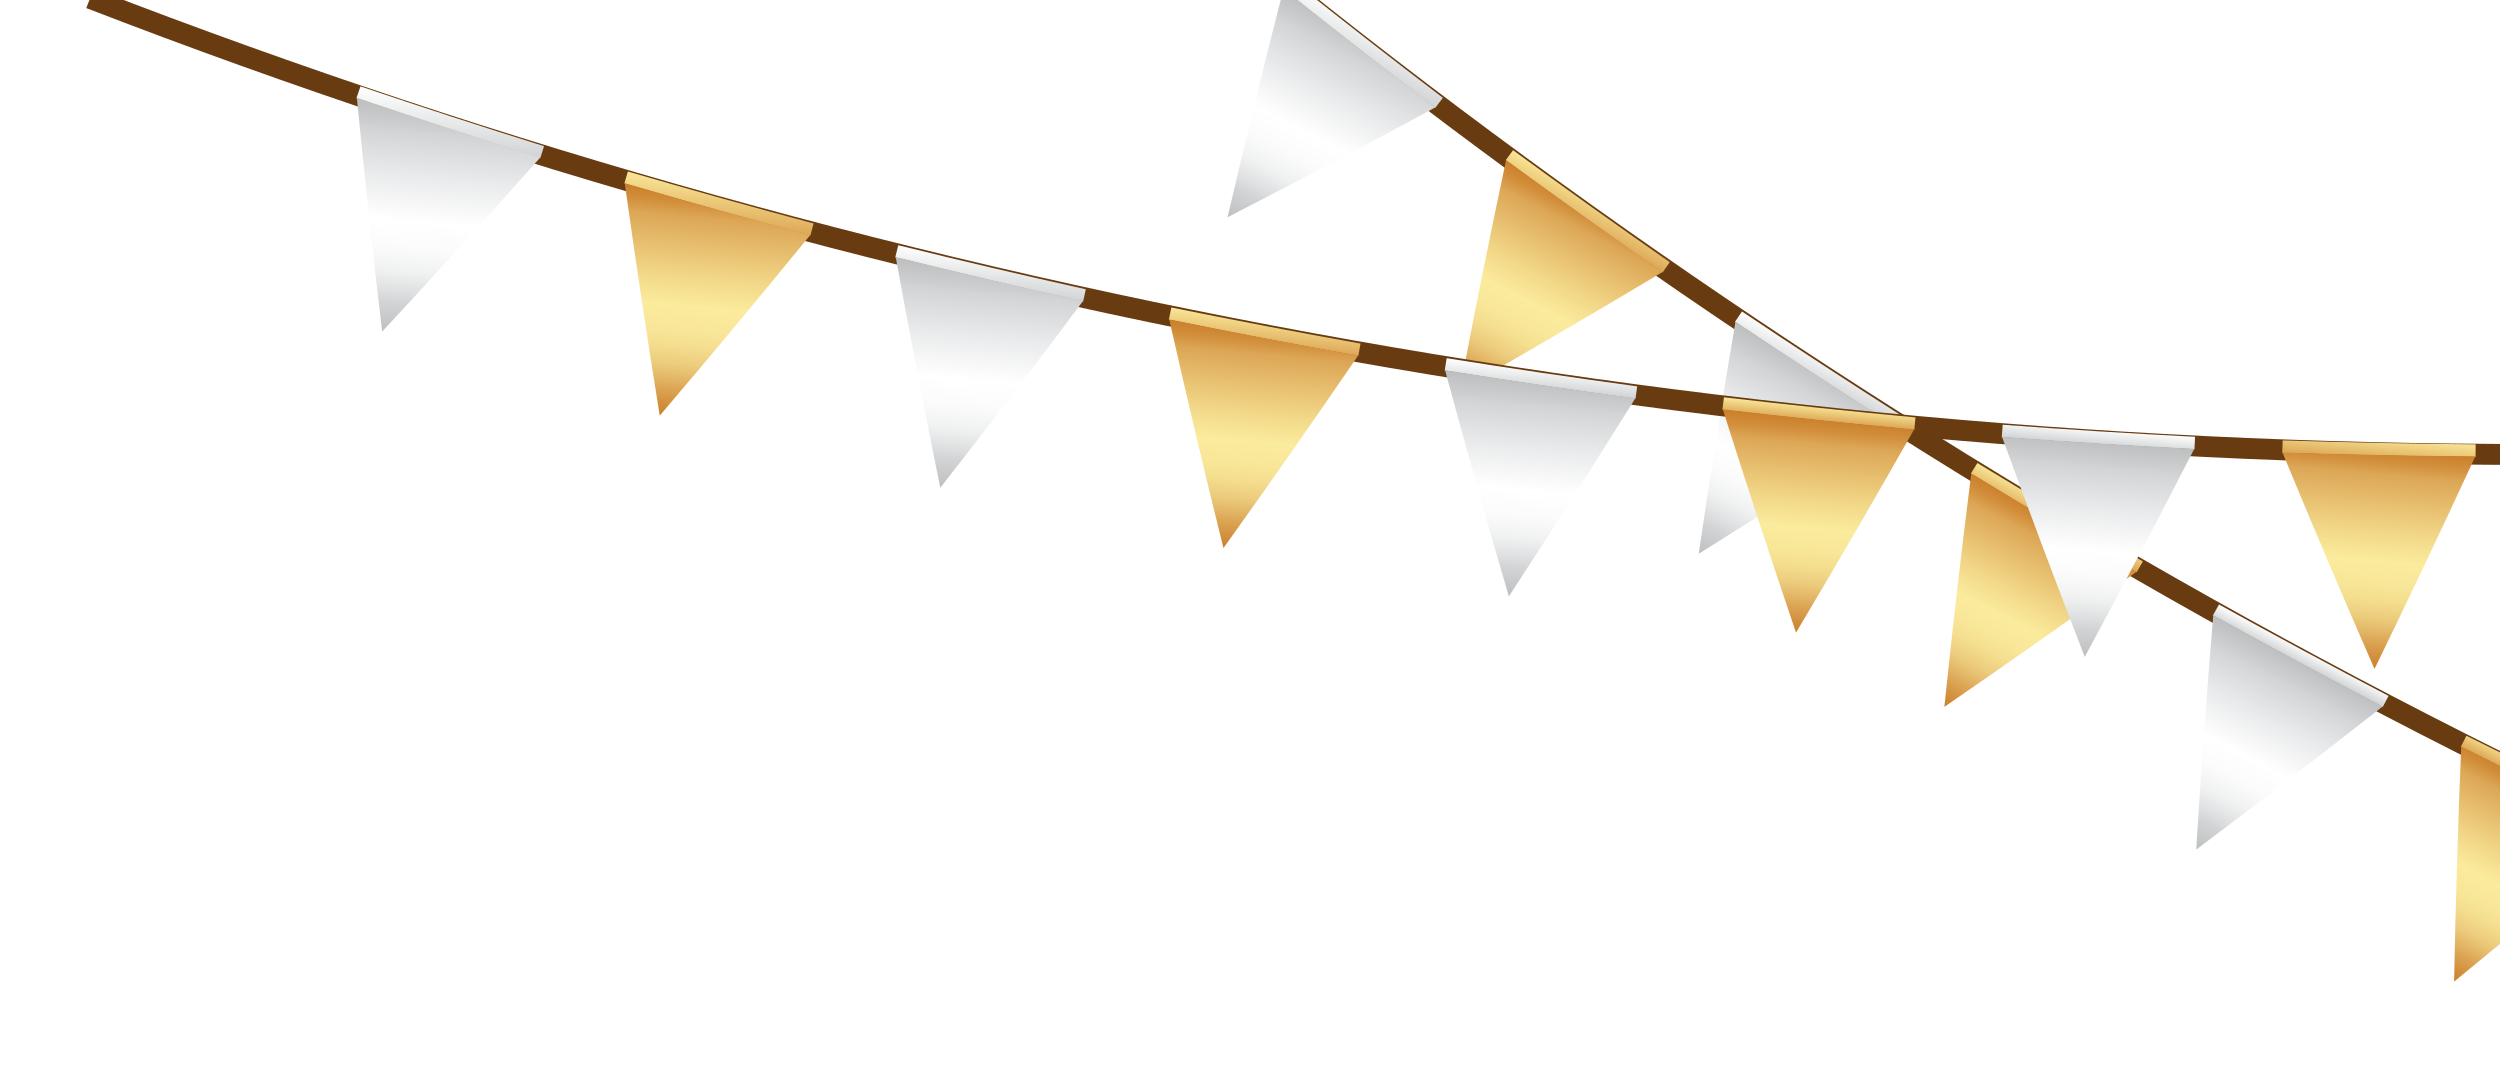 <?xml version="1.0" encoding="UTF-8"?>
<svg id="_資產" data-name="資產" xmlns="http://www.w3.org/2000/svg" xmlns:xlink="http://www.w3.org/1999/xlink" viewBox="0 0 390 170">
  <defs>
    <style>
      .cls-1 {
        fill: url(#linear-gradient-13);
      }

      .cls-2 {
        fill: url(#_未命名漸層_2164);
      }

      .cls-3 {
        fill: url(#_未命名漸層_2164-3);
      }

      .cls-4 {
        fill: url(#_未命名漸層_2159-4);
      }

      .cls-5 {
        fill: url(#linear-gradient-2);
      }

      .cls-6 {
        filter: url(#drop-shadow-2);
      }

      .cls-7 {
        fill: url(#_未命名漸層_2164-6);
      }

      .cls-8 {
        fill: url(#_未命名漸層_2164-7);
      }

      .cls-9 {
        fill: url(#linear-gradient-10);
      }

      .cls-10 {
        fill: url(#linear-gradient-12);
      }

      .cls-11 {
        fill: url(#_未命名漸層_2159-7);
      }

      .cls-12, .cls-13 {
        fill: none;
      }

      .cls-14 {
        fill: url(#linear-gradient-4);
      }

      .cls-15 {
        fill: url(#_未命名漸層_2164-5);
      }

      .cls-16 {
        fill: url(#linear-gradient-3);
      }

      .cls-17 {
        filter: url(#drop-shadow-1);
      }

      .cls-18 {
        fill: url(#linear-gradient-5);
      }

      .cls-19 {
        fill: url(#linear-gradient-8);
      }

      .cls-13 {
        stroke: #683b11;
        stroke-miterlimit: 10;
        stroke-width: 3.26px;
      }

      .cls-20 {
        fill: url(#_未命名漸層_2159-3);
      }

      .cls-21 {
        fill: url(#_未命名漸層_2164-4);
      }

      .cls-22 {
        fill: url(#linear-gradient-14);
      }

      .cls-23 {
        fill: url(#_未命名漸層_2159-6);
      }

      .cls-24 {
        fill: url(#linear-gradient-7);
      }

      .cls-25 {
        fill: url(#linear-gradient-9);
      }

      .cls-26 {
        fill: url(#linear-gradient-11);
      }

      .cls-27 {
        fill: url(#linear-gradient-6);
      }

      .cls-28 {
        fill: url(#_未命名漸層_2159);
      }

      .cls-29 {
        fill: url(#_未命名漸層_2159-2);
      }

      .cls-30 {
        fill: url(#linear-gradient);
      }

      .cls-31 {
        clip-path: url(#clippath);
      }

      .cls-32 {
        fill: url(#_未命名漸層_2159-5);
      }

      .cls-33 {
        fill: url(#_未命名漸層_2164-2);
      }
    </style>
    <clipPath id="clippath">
      <rect class="cls-12" width="390" height="170"/>
    </clipPath>
    <filter id="drop-shadow-1" filterUnits="userSpaceOnUse">
      <feOffset dx="7" dy="7"/>
      <feGaussianBlur result="blur" stdDeviation="3"/>
      <feFlood flood-color="#a0a0a0" flood-opacity=".75"/>
      <feComposite in2="blur" operator="in"/>
      <feComposite in="SourceGraphic"/>
    </filter>
    <linearGradient id="_未命名漸層_2164" data-name="未命名漸層 2164" x1="-690.17" y1="232.58" x2="-690.17" y2="225.19" gradientTransform="translate(-301.11 -521.7) rotate(-152.53) scale(1 -1)" gradientUnits="userSpaceOnUse">
      <stop offset="0" stop-color="#d1d3d4"/>
      <stop offset="1" stop-color="#fff"/>
    </linearGradient>
    <linearGradient id="_未命名漸層_2159" data-name="未命名漸層 2159" x1="-631.98" y1="-1989.05" x2="-631.98" y2="-2024.68" gradientTransform="translate(1684.69 -1475.09) rotate(27.47) scale(1 -1)" gradientUnits="userSpaceOnUse">
      <stop offset="0" stop-color="#bcbec0"/>
      <stop offset=".11" stop-color="#ced0d1"/>
      <stop offset=".12" stop-color="#d1d3d4"/>
      <stop offset=".32" stop-color="#eaebec"/>
      <stop offset=".51" stop-color="#fff"/>
      <stop offset=".63" stop-color="#fbfbfb"/>
      <stop offset=".73" stop-color="#f0f1f1"/>
      <stop offset=".82" stop-color="#dedfe0"/>
      <stop offset=".87" stop-color="#d1d3d4"/>
      <stop offset=".88" stop-color="#d0d2d3"/>
      <stop offset="1" stop-color="#bcbec0"/>
    </linearGradient>
    <linearGradient id="linear-gradient" x1="-733.34" y1="239.01" x2="-733.34" y2="232.86" gradientTransform="translate(-301.11 -521.7) rotate(-152.53) scale(1 -1)" gradientUnits="userSpaceOnUse">
      <stop offset="0" stop-color="#dca756"/>
      <stop offset="1" stop-color="#f9e798"/>
    </linearGradient>
    <linearGradient id="linear-gradient-2" x1="-588.77" y1="-1996.74" x2="-588.77" y2="-2031.96" gradientTransform="translate(1684.69 -1475.09) rotate(27.47) scale(1 -1)" gradientUnits="userSpaceOnUse">
      <stop offset="0" stop-color="#cb7f2a"/>
      <stop offset=".06" stop-color="#d28f3c"/>
      <stop offset=".12" stop-color="#dca756"/>
      <stop offset=".38" stop-color="#f2d788"/>
      <stop offset=".51" stop-color="#fbeb9d"/>
      <stop offset=".61" stop-color="#f9e799"/>
      <stop offset=".69" stop-color="#f4dd8e"/>
      <stop offset=".77" stop-color="#eccb7c"/>
      <stop offset=".84" stop-color="#e1b363"/>
      <stop offset=".87" stop-color="#dca756"/>
      <stop offset=".94" stop-color="#d2913e"/>
      <stop offset="1" stop-color="#cb7f2a"/>
    </linearGradient>
    <linearGradient id="_未命名漸層_2164-2" data-name="未命名漸層 2164" x1="-776.75" y1="243.61" x2="-776.75" y2="238.71" xlink:href="#_未命名漸層_2164"/>
    <linearGradient id="_未命名漸層_2159-2" data-name="未命名漸層 2159" x1="-545.33" y1="-2002.6" x2="-545.33" y2="-2037.36" xlink:href="#_未命名漸層_2159"/>
    <linearGradient id="linear-gradient-3" x1="-820.32" y1="246.39" x2="-820.32" y2="242.74" xlink:href="#linear-gradient"/>
    <linearGradient id="linear-gradient-4" x1="-501.71" y1="-2006.63" x2="-501.71" y2="-2040.88" xlink:href="#linear-gradient-2"/>
    <linearGradient id="_未命名漸層_2164-3" data-name="未命名漸層 2164" x1="-864.01" y1="247.32" x2="-864.01" y2="244.93" xlink:href="#_未命名漸層_2164"/>
    <linearGradient id="_未命名漸層_2159-3" data-name="未命名漸層 2159" x1="-457.98" y1="-2008.83" x2="-457.98" y2="-2042.49" xlink:href="#_未命名漸層_2159"/>
    <linearGradient id="linear-gradient-5" x1="-907.79" y1="247.24" x2="-907.79" y2="244.47" xlink:href="#linear-gradient"/>
    <linearGradient id="linear-gradient-6" x1="-414.2" y1="-2008.37" x2="-414.2" y2="-2042.21" xlink:href="#linear-gradient-2"/>
    <filter id="drop-shadow-2" filterUnits="userSpaceOnUse">
      <feOffset dx="7" dy="7"/>
      <feGaussianBlur result="blur-2" stdDeviation="3"/>
      <feFlood flood-color="#a0a0a0" flood-opacity=".75"/>
      <feComposite in2="blur-2" operator="in"/>
      <feComposite in="SourceGraphic"/>
    </filter>
    <linearGradient id="_未命名漸層_2164-4" data-name="未命名漸層 2164" x1="-85.19" y1="32.95" x2="-85.19" y2="24.32" gradientTransform="translate(-19.04 -24.09) rotate(-174.86) scale(1 -1)" xlink:href="#_未命名漸層_2164"/>
    <linearGradient id="_未命名漸層_2159-4" data-name="未命名漸層 2159" x1="-1237" y1="-1788.17" x2="-1237" y2="-1824.14" gradientTransform="translate(1455.62 -1660.47) rotate(5.14) scale(1 -1)" xlink:href="#_未命名漸層_2159"/>
    <linearGradient id="linear-gradient-7" x1="-128.08" y1="41.2" x2="-128.08" y2="33.81" gradientTransform="translate(-19.04 -24.09) rotate(-174.86) scale(1 -1)" xlink:href="#linear-gradient"/>
    <linearGradient id="linear-gradient-8" x1="-1194.07" y1="-1797.68" x2="-1194.07" y2="-1833.3" gradientTransform="translate(1455.62 -1660.47) rotate(5.14) scale(1 -1)" xlink:href="#linear-gradient-2"/>
    <linearGradient id="_未命名漸層_2164-5" data-name="未命名漸層 2164" x1="-171.25" y1="47.63" x2="-171.25" y2="41.48" gradientTransform="translate(-19.04 -24.09) rotate(-174.86) scale(1 -1)" xlink:href="#_未命名漸層_2164"/>
    <linearGradient id="_未命名漸層_2159-5" data-name="未命名漸層 2159" x1="-1150.86" y1="-1805.36" x2="-1150.86" y2="-1840.59" gradientTransform="translate(1455.62 -1660.47) rotate(5.14) scale(1 -1)" xlink:href="#_未命名漸層_2159"/>
    <linearGradient id="linear-gradient-9" x1="-214.66" y1="52.24" x2="-214.66" y2="47.33" gradientTransform="translate(-19.04 -24.09) rotate(-174.86) scale(1 -1)" xlink:href="#linear-gradient"/>
    <linearGradient id="linear-gradient-10" x1="-1107.42" y1="-1811.22" x2="-1107.42" y2="-1845.99" gradientTransform="translate(1455.62 -1660.47) rotate(5.14) scale(1 -1)" xlink:href="#linear-gradient-2"/>
    <linearGradient id="_未命名漸層_2164-6" data-name="未命名漸層 2164" x1="-258.23" y1="55.01" x2="-258.23" y2="51.36" gradientTransform="translate(-19.04 -24.09) rotate(-174.86) scale(1 -1)" xlink:href="#_未命名漸層_2164"/>
    <linearGradient id="_未命名漸層_2159-6" data-name="未命名漸層 2159" x1="-1063.8" y1="-1815.25" x2="-1063.8" y2="-1849.5" gradientTransform="translate(1455.62 -1660.47) rotate(5.14) scale(1 -1)" xlink:href="#_未命名漸層_2159"/>
    <linearGradient id="linear-gradient-11" x1="-301.92" y1="55.95" x2="-301.92" y2="53.55" gradientTransform="translate(-19.04 -24.09) rotate(-174.86) scale(1 -1)" xlink:href="#linear-gradient"/>
    <linearGradient id="linear-gradient-12" x1="-1020.07" y1="-1817.45" x2="-1020.07" y2="-1851.12" gradientTransform="translate(1455.62 -1660.47) rotate(5.14) scale(1 -1)" xlink:href="#linear-gradient-2"/>
    <linearGradient id="_未命名漸層_2164-7" data-name="未命名漸層 2164" x1="-345.7" y1="55.86" x2="-345.7" y2="53.1" gradientTransform="translate(-19.04 -24.09) rotate(-174.86) scale(1 -1)" xlink:href="#_未命名漸層_2164"/>
    <linearGradient id="_未命名漸層_2159-7" data-name="未命名漸層 2159" x1="-976.29" y1="-1816.99" x2="-976.29" y2="-1850.84" gradientTransform="translate(1455.62 -1660.47) rotate(5.14) scale(1 -1)" xlink:href="#_未命名漸層_2159"/>
    <linearGradient id="linear-gradient-13" x1="-389.44" y1="54.38" x2="-389.44" y2="50.35" gradientTransform="translate(-19.04 -24.09) rotate(-174.86) scale(1 -1)" xlink:href="#linear-gradient"/>
    <linearGradient id="linear-gradient-14" x1="-932.51" y1="-1814.24" x2="-932.51" y2="-1848.66" gradientTransform="translate(1455.62 -1660.47) rotate(5.14) scale(1 -1)" xlink:href="#linear-gradient-2"/>
  </defs>
  <g class="cls-31">
    <g class="cls-17">
      <path class="cls-13" d="M470.46,150.68C342.87,100.99,226.39,27.1,127.03-67.11"/>
      <g>
        <path class="cls-2" d="M194.38-10.24c7.83,6.26,15.73,12.42,23.71,18.5-.47.62-.71.93-1.18,1.55-7.99-6.09-15.91-12.26-23.76-18.53.49-.61.73-.91,1.22-1.52Z"/>
        <path class="cls-28" d="M184.5,26.87c2.78-11.91,5.69-23.77,8.73-35.61,7.82,6.25,15.72,12.41,23.69,18.48-10.74,5.84-21.54,11.55-32.42,17.14,2.78-11.91,5.69-23.77,8.73-35.61,7.82,6.25,15.72,12.41,23.69,18.48-10.74,5.84-21.54,11.55-32.42,17.14Z"/>
      </g>
      <g>
        <path class="cls-30" d="M229.03,16.43c8.08,5.92,16.23,11.74,24.45,17.47-.44.64-.67.96-1.11,1.6-8.23-5.74-16.4-11.57-24.49-17.5.46-.63.69-.94,1.16-1.57Z"/>
        <path class="cls-5" d="M220.71,53.91c2.28-12.01,4.69-23.99,7.24-35.94,8.07,5.91,16.21,11.73,24.42,17.45-10.48,6.28-21.03,12.45-31.66,18.49,2.28-12.01,4.69-23.99,7.24-35.94,8.07,5.91,16.21,11.73,24.42,17.45-10.48,6.28-21.03,12.45-31.66,18.49Z"/>
      </g>
      <g>
        <path class="cls-33" d="M264.74,41.59c8.32,5.57,16.7,11.04,25.15,16.42-.42.66-.62.99-1.04,1.65-8.47-5.38-16.86-10.87-25.2-16.45.44-.65.65-.97,1.09-1.61Z"/>
        <path class="cls-29" d="M258,79.39c1.77-12.09,3.68-24.16,5.73-36.21,8.31,5.56,16.68,11.03,25.12,16.4-10.21,6.72-20.49,13.32-30.85,19.81,1.77-12.09,3.68-24.16,5.73-36.21,8.31,5.56,16.68,11.03,25.12,16.4-10.21,6.72-20.49,13.32-30.85,19.81Z"/>
      </g>
      <g>
        <path class="cls-16" d="M301.47,65.23c8.55,5.22,17.15,10.33,25.82,15.35-.39.68-.58,1.01-.97,1.69-8.68-5.03-17.3-10.15-25.87-15.38.41-.66.61-1,1.02-1.66Z"/>
        <path class="cls-14" d="M296.32,103.27c1.26-12.16,2.66-24.29,4.2-36.42,8.54,5.21,17.13,10.32,25.79,15.33-9.92,7.14-19.91,14.17-29.99,21.09,1.26-12.16,2.66-24.29,4.2-36.42,8.54,5.21,17.13,10.32,25.79,15.33-9.92,7.14-19.91,14.17-29.99,21.09Z"/>
      </g>
      <g>
        <path class="cls-3" d="M339.16,87.3c8.76,4.86,17.58,9.61,26.45,14.26-.36.69-.54,1.04-.9,1.73-8.89-4.66-17.72-9.42-26.5-14.28.38-.68.57-1.02.95-1.7Z"/>
        <path class="cls-20" d="M335.61,125.53c.75-12.2,1.64-24.39,2.66-36.56,8.75,4.85,17.56,9.6,26.42,14.24-9.61,7.55-19.3,14.99-29.08,22.32.75-12.2,1.64-24.39,2.66-36.56,8.75,4.85,17.56,9.6,26.42,14.24-9.61,7.55-19.3,14.99-29.08,22.32Z"/>
      </g>
      <g>
        <path class="cls-18" d="M377.76,107.78c8.97,4.49,17.98,8.87,27.05,13.14-.33.71-.5,1.06-.83,1.76-9.09-4.28-18.12-8.67-27.1-13.17.35-.7.53-1.04.88-1.74Z"/>
        <path class="cls-27" d="M375.84,146.13c.23-12.22.6-24.44,1.11-36.65,8.96,4.48,17.96,8.86,27.02,13.13-9.29,7.95-18.66,15.79-28.13,23.52.23-12.22.6-24.44,1.11-36.65,8.96,4.48,17.96,8.86,27.02,13.13-9.29,7.95-18.66,15.79-28.13,23.52Z"/>
      </g>
    </g>
    <g class="cls-6">
      <path class="cls-13" d="M407.48,63.72C270.58,66.23,134.75,42.14,7.05-7.26"/>
      <g>
        <path class="cls-21" d="M49.24,6.48c9.51,3.22,19.05,6.33,28.63,9.32-.23.74-.35,1.12-.58,1.86-9.6-3-19.16-6.11-28.69-9.34.25-.74.38-1.11.63-1.84Z"/>
        <path class="cls-4" d="M52.62,44.74c-1.45-12.14-2.77-24.29-3.95-36.47,9.5,3.22,19.03,6.32,28.6,9.31-8.11,9.15-16.33,18.19-24.65,27.15-1.45-12.14-2.77-24.29-3.95-36.47,9.5,3.22,19.03,6.32,28.6,9.31-8.11,9.15-16.33,18.19-24.65,27.15Z"/>
      </g>
      <g>
        <path class="cls-24" d="M90.96,19.76c9.62,2.81,19.27,5.51,28.96,8.1-.2.75-.3,1.13-.5,1.88-9.71-2.59-19.37-5.3-29.02-8.12.22-.75.33-1.12.55-1.87Z"/>
        <path class="cls-19" d="M95.92,57.84c-1.95-12.07-3.77-24.15-5.46-36.26,9.61,2.81,19.25,5.51,28.93,8.09-7.72,9.48-15.54,18.87-23.47,28.17-1.95-12.07-3.77-24.15-5.46-36.26,9.61,2.81,19.25,5.51,28.93,8.09-7.72,9.48-15.54,18.87-23.47,28.17Z"/>
      </g>
      <g>
        <path class="cls-15" d="M133.14,31.26c9.72,2.41,19.47,4.69,29.25,6.87-.17.76-.25,1.14-.42,1.9-9.8-2.18-19.56-4.47-29.31-6.88.19-.76.28-1.13.47-1.89Z"/>
        <path class="cls-32" d="M139.69,69.1c-2.45-11.97-4.78-23.97-6.96-36,9.71,2.4,19.45,4.69,29.22,6.86-7.31,9.8-14.73,19.51-22.26,29.13-2.45-11.97-4.78-23.97-6.96-36,9.71,2.4,19.45,4.69,29.22,6.86-7.31,9.8-14.73,19.51-22.26,29.13Z"/>
      </g>
      <g>
        <path class="cls-25" d="M175.74,40.97c9.81,1.99,19.64,3.87,29.5,5.63-.13.77-.2,1.15-.34,1.92-9.88-1.76-19.72-3.65-29.56-5.64.16-.76.24-1.14.39-1.91Z"/>
        <path class="cls-9" d="M183.86,78.5c-2.96-11.86-5.77-23.75-8.46-35.67,9.8,1.99,19.62,3.87,29.47,5.63-6.89,10.1-13.89,20.11-21.01,30.04-2.96-11.86-5.77-23.75-8.46-35.67,9.8,1.99,19.62,3.87,29.47,5.63-6.89,10.1-13.89,20.11-21.01,30.04Z"/>
      </g>
      <g>
        <path class="cls-7" d="M218.69,48.88c9.89,1.58,19.79,3.04,29.71,4.39-.1.77-.15,1.16-.26,1.93-9.94-1.35-19.86-2.81-29.77-4.4.12-.77.19-1.15.31-1.92Z"/>
        <path class="cls-23" d="M228.38,86.03c-3.45-11.72-6.77-23.48-9.95-35.28,9.88,1.58,19.77,3.04,29.68,4.38-6.46,10.37-13.03,20.67-19.73,30.9-3.45-11.72-6.77-23.48-9.95-35.28,9.88,1.58,19.77,3.04,29.68,4.38-6.46,10.37-13.03,20.67-19.73,30.9Z"/>
      </g>
      <g>
        <path class="cls-26" d="M261.93,54.98c9.95,1.16,19.91,2.21,29.88,3.14-.07.78-.1,1.16-.17,1.94-9.99-.93-19.97-1.98-29.94-3.14.09-.77.14-1.16.23-1.93Z"/>
        <path class="cls-10" d="M273.18,91.69c-3.94-11.57-7.75-23.18-11.43-34.83,9.94,1.16,19.89,2.21,29.85,3.13-6.02,10.64-12.16,21.2-18.42,31.7-3.94-11.57-7.75-23.18-11.43-34.83,9.94,1.16,19.89,2.21,29.85,3.13-6.02,10.64-12.16,21.2-18.42,31.7Z"/>
      </g>
      <g>
        <path class="cls-8" d="M305.42,59.26c10,.75,20,1.37,30.01,1.88-.04.78-.06,1.17-.09,1.95-10.03-.51-20.05-1.14-30.07-1.88.06-.78.09-1.16.15-1.94Z"/>
        <path class="cls-11" d="M318.22,95.46c-4.43-11.39-8.73-22.83-12.9-34.32,9.99.74,19.98,1.37,29.98,1.88-5.57,10.88-11.27,21.69-17.08,32.45-4.43-11.39-8.73-22.83-12.9-34.32,9.99.74,19.98,1.37,29.98,1.88-5.57,10.88-11.27,21.69-17.08,32.45Z"/>
      </g>
      <g>
        <path class="cls-1" d="M349.09,61.7c10.04.32,20.07.53,30.11.62,0,.78,0,1.17-.01,1.95-10.06-.09-20.11-.29-30.16-.62.03-.78.04-1.17.07-1.95Z"/>
        <path class="cls-22" d="M363.42,97.34c-4.91-11.2-9.69-22.44-14.35-33.75,10.02.32,20.04.53,30.07.62-5.12,11.11-10.36,22.15-15.72,33.14-4.91-11.2-9.69-22.44-14.35-33.75,10.02.32,20.04.53,30.07.62-5.12,11.11-10.36,22.15-15.72,33.14Z"/>
      </g>
    </g>
  </g>
</svg>